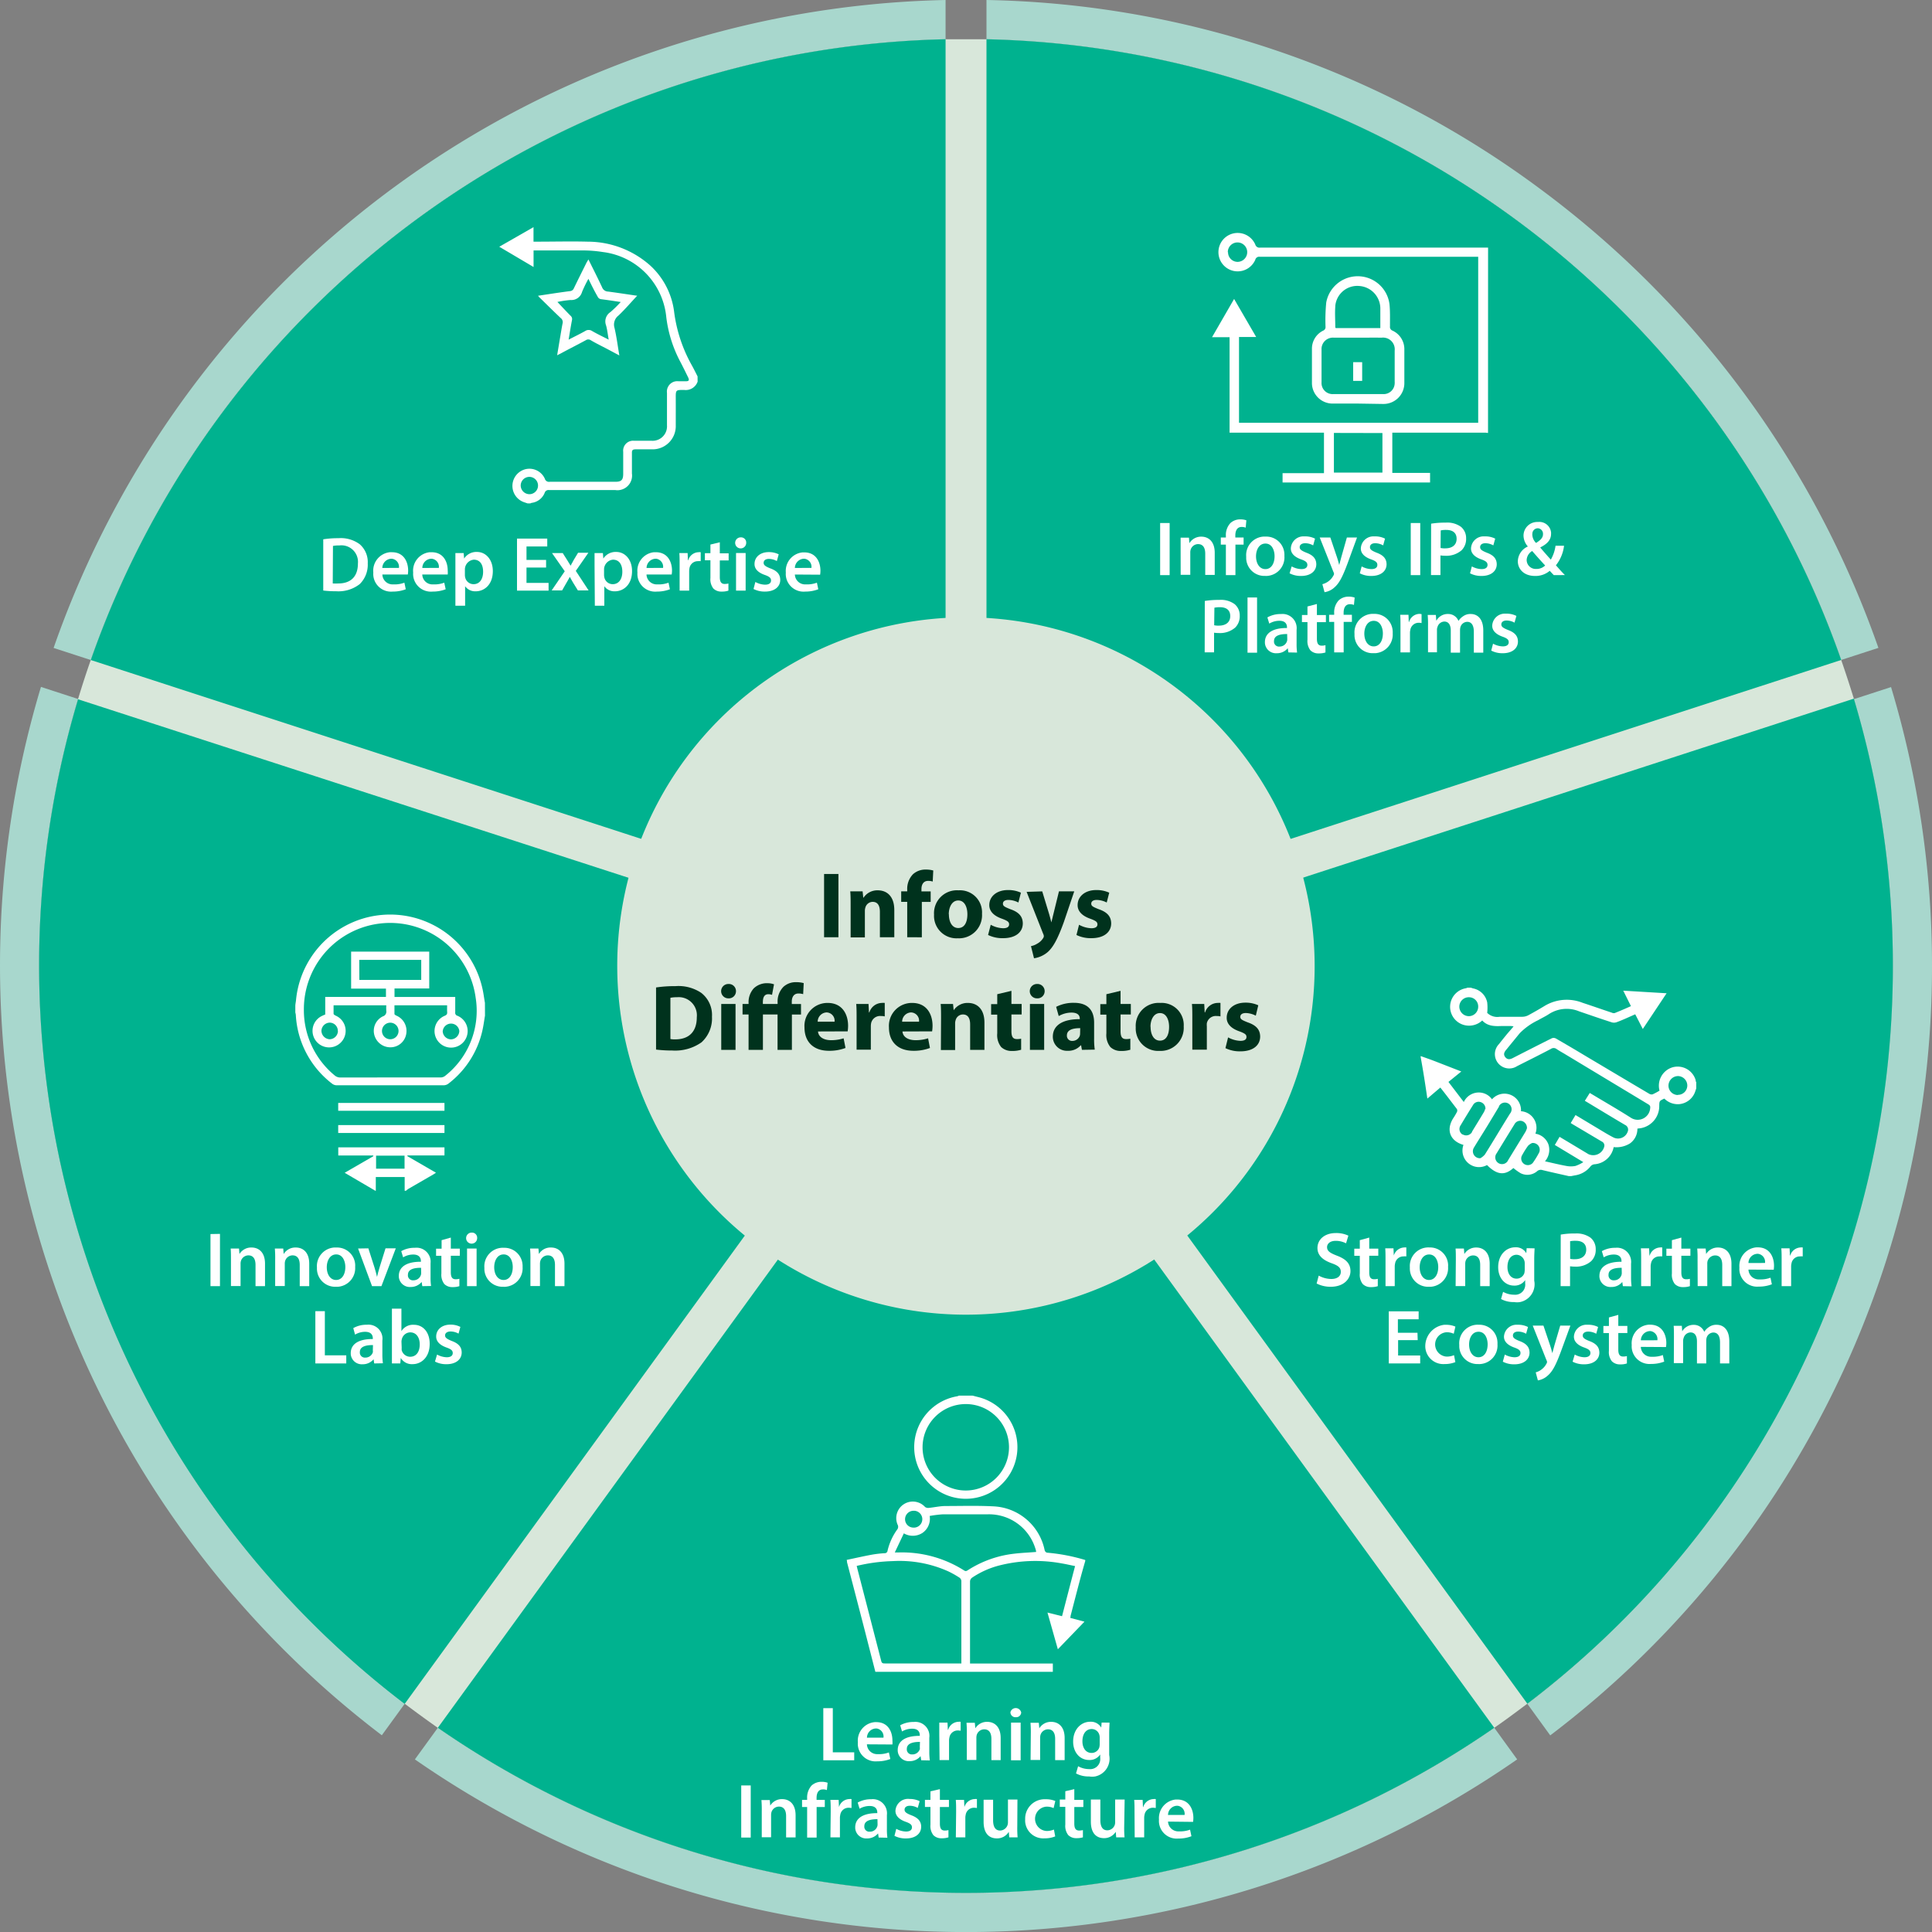 <svg id="Layer_1" data-name="Layer 1" xmlns="http://www.w3.org/2000/svg" viewBox="0 0 350 350"><rect x="0" y="0" width="350" height="350" fill="#808080" stroke="none"/><defs><style>.cls-1{fill:#d8e7da;}.cls-2{fill:#a8d7cd;}.cls-3{fill:#00b28f;}.cls-4{fill:#fff;}.cls-5{fill:#00321d;}</style></defs><title>open-source-info</title><path class="cls-1" d="M342.91,175a167.63,167.63,0,0,1-66.22,133.64c-2,1.5-4,3-6,4.37a168,168,0,0,1-191.38,0q-3-2.11-6-4.37a168.24,168.24,0,0,1-59.17-182c.72-2.38,1.48-4.73,2.3-7.06A168,168,0,0,1,171.3,7.11h7.41A168,168,0,0,1,333.55,119.56c.81,2.33,1.57,4.67,2.29,7h0A168,168,0,0,1,342.91,175Z"/><path class="cls-2" d="M171.3,0V7.11A168,168,0,0,0,16.45,119.57l-6.74-2.19A175.06,175.06,0,0,1,171.3,0Z"/><path class="cls-3" d="M171.3,7.11V124.45a50.5,50.5,0,0,0-43.21,31.39L16.45,119.57A168,168,0,0,1,171.3,7.11Z"/><path class="cls-2" d="M340.29,117.37l-6.74,2.19A168,168,0,0,0,178.71,7.11V0A173.42,173.42,0,0,1,278.85,34.1,175.56,175.56,0,0,1,340.29,117.37Z"/><path class="cls-3" d="M333.55,119.56,221.92,155.84a50.52,50.52,0,0,0-43.21-31.39V7.11A168,168,0,0,1,333.55,119.56Z"/><path class="cls-2" d="M73.32,308.65l-4.15,5.71A175.21,175.21,0,0,1,7.42,124.44l6.73,2.19a168.24,168.24,0,0,0,59.17,182Z"/><path class="cls-3" d="M142.31,213.68l-69,95a168.24,168.24,0,0,1-59.17-182L125.8,162.89A50.76,50.76,0,0,0,142.31,213.68Z"/><path class="cls-2" d="M274.85,318.73a175,175,0,0,1-199.69,0L79.32,313a168,168,0,0,0,191.38,0Z"/><path class="cls-3" d="M270.7,313a168,168,0,0,1-191.38,0l69-95a50.7,50.7,0,0,0,53.39,0Z"/><path class="cls-2" d="M350,175a174.72,174.72,0,0,1-69.16,139.38l-4.15-5.72a168.24,168.24,0,0,0,59.15-182h0l6.74-2.19A175,175,0,0,1,350,175Z"/><path class="cls-3" d="M342.91,175a167.63,167.63,0,0,1-66.22,133.64l-69-95a50.68,50.68,0,0,0,16.51-50.79l111.64-36.28A167.94,167.94,0,0,1,342.91,175Z"/><path class="cls-1" d="M238.16,175a63.06,63.06,0,0,1-24.91,50.27c-.74.56-1.49,1.11-2.26,1.64a63.19,63.19,0,0,1-72,0c-.76-.53-1.52-1.08-2.25-1.64a63.24,63.24,0,0,1-22.26-68.46c.27-.9.56-1.78.87-2.66a63.18,63.18,0,0,1,58.24-42.3h2.79a63.19,63.19,0,0,1,58.23,42.3c.31.87.6,1.76.86,2.65h0A63,63,0,0,1,238.16,175Z"/><path class="cls-4" d="M58.56,97.7a16.89,16.89,0,0,1,2.75-.2,5.76,5.76,0,0,1,3.85,1.09,4.28,4.28,0,0,1,1.46,3.48,4.91,4.91,0,0,1-1.46,3.75,6.26,6.26,0,0,1-4.27,1.29,18.1,18.1,0,0,1-2.33-.13Zm1.72,8a8.34,8.34,0,0,0,1,0c2.24,0,3.56-1.22,3.56-3.62a3,3,0,0,0-3.34-3.27,5.81,5.81,0,0,0-1.18.09Z"/><path class="cls-4" d="M69.27,104.08a1.85,1.85,0,0,0,1.91,1.79l.19,0a5.07,5.07,0,0,0,1.89-.31l.25,1.19a6.46,6.46,0,0,1-2.38.42,3.22,3.22,0,0,1-3.5-2.91,3.11,3.11,0,0,1,0-.53,3.36,3.36,0,0,1,3-3.69,2.3,2.3,0,0,1,.37,0c2.21,0,2.94,1.82,2.94,3.32a4.37,4.37,0,0,1-.06.72Zm3-1.2A1.47,1.47,0,0,0,71,101.22h-.16a1.7,1.7,0,0,0-1.58,1.67Z"/><path class="cls-4" d="M76.5,104.08a1.84,1.84,0,0,0,1.89,1.79l.2,0a5.07,5.07,0,0,0,1.89-.31l.26,1.19a6.46,6.46,0,0,1-2.38.42,3.22,3.22,0,0,1-3.51-2.92,3,3,0,0,1,0-.52,3.36,3.36,0,0,1,3-3.69l.32,0c2.22,0,2.94,1.82,2.94,3.32a4.33,4.33,0,0,1,0,.72Zm3-1.2a1.47,1.47,0,0,0-1.26-1.66h-.15a1.68,1.68,0,0,0-1.58,1.67Z"/><path class="cls-4" d="M82.5,102.46v-2.27H84l.08,1h0a2.64,2.64,0,0,1,2.34-1.2c1.56,0,2.86,1.34,2.86,3.47,0,2.47-1.55,3.66-3.1,3.66a2.23,2.23,0,0,1-1.92-.92h0v3.53H82.5Zm1.72,1.69a2,2,0,0,0,.06.48,1.55,1.55,0,0,0,1.51,1.2c1.09,0,1.73-.91,1.73-2.25s-.58-2.19-1.69-2.19a1.79,1.79,0,0,0-1.61,1.71Z"/><path class="cls-4" d="M98.93,102.82H95.38v2.78h4V107H93.66V97.57h5.48V99H95.38v2.43h3.55Z"/><path class="cls-4" d="M101.94,100.19l.82,1.29c.22.36.42.7.61,1h0c.2-.38.4-.73.59-1.08l.76-1.26h1.87l-2.28,3.28,2.32,3.54h-1.94l-.84-1.36c-.22-.36-.42-.73-.62-1.1h0c-.2.39-.4.72-.62,1.1l-.78,1.36H99.94l2.37-3.47-2.31-3.3Z"/><path class="cls-4" d="M107.71,102.46v-2.27h1.51l.08,1h0a2.64,2.64,0,0,1,2.34-1.2c1.56,0,2.86,1.34,2.86,3.47,0,2.47-1.55,3.66-3.1,3.66a2.23,2.23,0,0,1-1.92-.92h0v3.53h-1.72Zm1.72,1.69a2,2,0,0,0,.06.48,1.55,1.55,0,0,0,1.51,1.2c1.09,0,1.74-.91,1.74-2.25s-.59-2.19-1.7-2.19a1.79,1.79,0,0,0-1.61,1.71Z"/><path class="cls-4" d="M117.12,104.08a1.85,1.85,0,0,0,1.91,1.79l.19,0a5.07,5.07,0,0,0,1.89-.31l.25,1.19a6.46,6.46,0,0,1-2.38.42,3.22,3.22,0,0,1-3.5-2.91,3.11,3.11,0,0,1,0-.53,3.36,3.36,0,0,1,3-3.69l.32,0c2.21,0,2.94,1.82,2.94,3.32a4.37,4.37,0,0,1-.06.72Zm3-1.2a1.47,1.47,0,0,0-1.23-1.66h-.18a1.7,1.7,0,0,0-1.58,1.67Z"/><path class="cls-4" d="M123.12,102.39c0-.93,0-1.58-.05-2.2h1.5l.05,1.3h.06a2,2,0,0,1,1.86-1.45,1.34,1.34,0,0,1,.4,0v1.62a2.09,2.09,0,0,0-.5,0,1.53,1.53,0,0,0-1.54,1.3,3.07,3.07,0,0,0-.05.53V107h-1.73Z"/><path class="cls-4" d="M130.4,98.24v2H132v1.29h-1.6v3c0,.83.23,1.26.88,1.26a3.08,3.08,0,0,0,.68-.08V107a3.72,3.72,0,0,1-1.24.17,2,2,0,0,1-1.49-.56,2.7,2.7,0,0,1-.53-1.9v-3.21h-1v-1.29h1V98.65Z"/><path class="cls-4" d="M135.18,98.28a1,1,0,1,1-1.07-.93h.07a.93.93,0,0,1,1,.84ZM133.34,107v-6.82h1.74V107Z"/><path class="cls-4" d="M136.84,105.43a3.87,3.87,0,0,0,1.75.49c.76,0,1.09-.31,1.09-.76s-.28-.7-1.12-1c-1.33-.46-1.89-1.19-1.87-2,0-1.21,1-2.14,2.57-2.14a4,4,0,0,1,1.81.4l-.34,1.22a3,3,0,0,0-1.44-.39c-.61,0-.95.29-.95.71s.32.65,1.19,1c1.23.44,1.8,1.07,1.82,2.08,0,1.23-1,2.13-2.77,2.13a4.37,4.37,0,0,1-2.07-.47Z"/><path class="cls-4" d="M144,104.08a1.85,1.85,0,0,0,1.91,1.79l.19,0a5.07,5.07,0,0,0,1.89-.31l.25,1.19a6.46,6.46,0,0,1-2.38.42,3.22,3.22,0,0,1-3.5-2.91,3.11,3.11,0,0,1,0-.53,3.37,3.37,0,0,1,3.06-3.66h.27c2.21,0,2.94,1.82,2.94,3.32a4.37,4.37,0,0,1-.06.72Zm3-1.2a1.47,1.47,0,0,0-1.26-1.66h-.16a1.7,1.7,0,0,0-1.58,1.67Z"/><path class="cls-4" d="M211.89,94.75v9.44h-1.72V94.75Z"/><path class="cls-4" d="M213.88,99.4v-2h1.51l.08,1h0a2.48,2.48,0,0,1,2.17-1.18c1.19,0,2.42.77,2.42,2.93v4h-1.72V100.3c0-1-.36-1.73-1.3-1.73a1.42,1.42,0,0,0-1.34,1,1.76,1.76,0,0,0-.07.56v4h-1.74Z"/><path class="cls-4" d="M222.08,104.19V98.66h-.92V97.37h.92v-.3a3.16,3.16,0,0,1,.83-2.32,2.59,2.59,0,0,1,1.78-.66,3.16,3.16,0,0,1,1.1.17l-.12,1.33a2,2,0,0,0-.73-.13c-.85,0-1.15.72-1.15,1.56v.35h1.5v1.29h-1.48v5.53Z"/><path class="cls-4" d="M232.68,100.72a3.36,3.36,0,0,1-3.11,3.61,2.54,2.54,0,0,1-.39,0,3.29,3.29,0,0,1-3.42-3.16c0-.12,0-.23,0-.35a3.36,3.36,0,0,1,3.11-3.61,2.77,2.77,0,0,1,.41,0,3.28,3.28,0,0,1,3.4,3.16C232.69,100.49,232.69,100.6,232.68,100.72Zm-5.14.06c0,1.32.65,2.32,1.7,2.32s1.66-1,1.66-2.34c0-1.07-.47-2.29-1.65-2.29S227.54,99.65,227.54,100.78Z"/><path class="cls-4" d="M234,102.61a3.87,3.87,0,0,0,1.75.49c.76,0,1.09-.31,1.09-.76s-.28-.7-1.12-1c-1.33-.47-1.89-1.19-1.87-2a2.28,2.28,0,0,1,2.39-2.17l.18,0a3.9,3.9,0,0,1,1.81.41l-.34,1.22a3,3,0,0,0-1.44-.39c-.62,0-1,.29-1,.71s.32.64,1.19,1c1.23.45,1.8,1.08,1.82,2.09,0,1.23-1,2.13-2.77,2.13a4.37,4.37,0,0,1-2.07-.48Z"/><path class="cls-4" d="M241,97.37l1.23,3.65c.14.42.28.94.38,1.33h0c.11-.39.24-.89.36-1.34L244,97.37h1.84l-1.7,4.65c-.94,2.55-1.57,3.68-2.38,4.38a3.36,3.36,0,0,1-1.81.88l-.39-1.45a3.14,3.14,0,0,0,2-1.56.64.64,0,0,0,.11-.3.67.67,0,0,0-.1-.34l-2.49-6.26Z"/><path class="cls-4" d="M246.68,102.61a3.87,3.87,0,0,0,1.75.49c.75,0,1.09-.31,1.09-.76s-.28-.7-1.12-1c-1.33-.47-1.89-1.19-1.87-2a2.28,2.28,0,0,1,2.39-2.17l.18,0a3.9,3.9,0,0,1,1.81.41l-.34,1.22a3,3,0,0,0-1.44-.39c-.62,0-.95.29-.95.71s.32.64,1.19,1c1.23.45,1.8,1.08,1.82,2.09,0,1.23-1,2.13-2.78,2.13a4.37,4.37,0,0,1-2.07-.48Z"/><path class="cls-4" d="M257.29,94.75v9.44h-1.72V94.75Z"/><path class="cls-4" d="M259.26,94.87a15.45,15.45,0,0,1,2.63-.19,4.21,4.21,0,0,1,2.79.77,2.65,2.65,0,0,1,.92,2.09,2.89,2.89,0,0,1-.81,2.14,4.21,4.21,0,0,1-3,1,5.93,5.93,0,0,1-.84-.06v3.56h-1.71Zm1.71,4.4a3.41,3.41,0,0,0,.84.07c1.29,0,2.07-.63,2.07-1.73S263.15,96,262,96a4.19,4.19,0,0,0-1,.09Z"/><path class="cls-4" d="M266.64,102.61a3.87,3.87,0,0,0,1.75.49c.76,0,1.09-.31,1.09-.76s-.28-.7-1.12-1c-1.33-.47-1.89-1.19-1.87-2a2.28,2.28,0,0,1,2.39-2.17l.18,0a3.9,3.9,0,0,1,1.81.41l-.34,1.22a3,3,0,0,0-1.44-.39c-.62,0-.95.29-.95.71s.32.64,1.19,1c1.23.45,1.8,1.08,1.82,2.09,0,1.23-1,2.13-2.77,2.13a4.37,4.37,0,0,1-2.07-.48Z"/><path class="cls-4" d="M281.49,104.19c-.24-.24-.46-.48-.74-.78a4,4,0,0,1-2.66.93c-2.08,0-3.12-1.3-3.12-2.66A3,3,0,0,1,276.79,99h0a3,3,0,0,1-.79-2,2.48,2.48,0,0,1,2.5-2.44h.15a2.13,2.13,0,0,1,2.34,1.9,1.93,1.93,0,0,1,0,.24c0,1-.56,1.78-1.94,2.46v.06c.65.76,1.38,1.6,1.9,2.16a7,7,0,0,0,.85-2.51h1.54a7,7,0,0,1-1.47,3.54c.52.58,1,1.15,1.63,1.77Zm-1.57-1.75c-.57-.6-1.47-1.6-2.35-2.62a2,2,0,0,0-1,1.58,1.63,1.63,0,0,0,1.59,1.67h.14a2.22,2.22,0,0,0,1.62-.63Zm-2.33-5.59a2.23,2.23,0,0,0,.68,1.51c.8-.5,1.26-.94,1.26-1.59a1,1,0,0,0-.93-1.07h0a1,1,0,0,0-1,1A.86.86,0,0,0,277.59,96.85Z"/><path class="cls-4" d="M218.26,108.87a15.45,15.45,0,0,1,2.63-.19,4.18,4.18,0,0,1,2.78.77,2.65,2.65,0,0,1,.92,2.09,2.89,2.89,0,0,1-.81,2.14,4.21,4.21,0,0,1-3,1,5.93,5.93,0,0,1-.84-.06v3.56h-1.7Zm1.7,4.4a3.41,3.41,0,0,0,.84.07c1.29,0,2.07-.63,2.07-1.73S222.15,110,221,110a4.77,4.77,0,0,0-1,.09Z"/><path class="cls-4" d="M226,108.24h1.73v10H226Z"/><path class="cls-4" d="M233.4,118.19l-.11-.76h0a2.52,2.52,0,0,1-2,.91,2,2,0,0,1-2.14-1.86v-.14c0-1.72,1.53-2.59,4-2.57v-.12c0-.45-.18-1.19-1.38-1.19a3.55,3.55,0,0,0-1.83.51l-.34-1.12a4.81,4.81,0,0,1,2.46-.61,2.56,2.56,0,0,1,2.83,2.24,2.66,2.66,0,0,1,0,.63v2.47a11.2,11.2,0,0,0,.09,1.64Zm-.22-3.33c-1.22,0-2.38.23-2.38,1.27a.9.9,0,0,0,.79,1,.74.74,0,0,0,.21,0,1.4,1.4,0,0,0,1.34-.94,1.21,1.21,0,0,0,.06-.38Z"/><path class="cls-4" d="M238.57,109.42v2h1.63v1.29h-1.63v3c0,.82.22,1.26.88,1.26a2.52,2.52,0,0,0,.67-.09v1.32a3.78,3.78,0,0,1-1.25.17,2,2,0,0,1-1.48-.56,2.73,2.73,0,0,1-.53-1.91v-3.2h-1v-1.29h1v-1.54Z"/><path class="cls-4" d="M241.7,118.19v-5.53h-.92v-1.29h.92v-.3a3.16,3.16,0,0,1,.83-2.32,2.59,2.59,0,0,1,1.78-.66,3.16,3.16,0,0,1,1.1.17l-.13,1.33a2,2,0,0,0-.72-.13c-.86,0-1.15.72-1.15,1.56v.35h1.5v1.29h-1.49v5.53Z"/><path class="cls-4" d="M252.3,114.72a3.38,3.38,0,0,1-3.13,3.61h-.37a3.29,3.29,0,0,1-3.42-3.16c0-.12,0-.23,0-.35a3.36,3.36,0,0,1,3.11-3.61,2.77,2.77,0,0,1,.41,0,3.28,3.28,0,0,1,3.4,3.16C252.31,114.49,252.31,114.6,252.3,114.72Zm-5.14.06c0,1.32.65,2.32,1.7,2.32s1.66-1,1.66-2.34c0-1.07-.48-2.29-1.65-2.29S247.16,113.65,247.16,114.78Z"/><path class="cls-4" d="M253.71,113.57c0-.93,0-1.59-.05-2.2h1.5l.05,1.3h.06a2,2,0,0,1,1.86-1.46,1.83,1.83,0,0,1,.4.05v1.62a2.07,2.07,0,0,0-.5-.06,1.53,1.53,0,0,0-1.54,1.31,2.33,2.33,0,0,0-.06.53v3.53h-1.72Z"/><path class="cls-4" d="M258.7,113.4a19.82,19.82,0,0,0-.06-2h1.48l.07,1h.05a2.33,2.33,0,0,1,2.1-1.17,2,2,0,0,1,1.88,1.26h0a2.73,2.73,0,0,1,.84-.85,2.24,2.24,0,0,1,1.37-.41c1.14,0,2.28.77,2.28,3v4H267v-3.77c0-1.13-.39-1.81-1.21-1.81a1.32,1.32,0,0,0-1.21.92,2.24,2.24,0,0,0-.08.57v4.09h-1.68v-4c0-1-.38-1.63-1.17-1.63a1.34,1.34,0,0,0-1.24,1,1.39,1.39,0,0,0-.09.57v4H258.7Z"/><path class="cls-4" d="M270.48,116.61a4,4,0,0,0,1.75.49c.76,0,1.09-.31,1.09-.76s-.28-.7-1.12-1c-1.32-.47-1.88-1.19-1.87-2a2.28,2.28,0,0,1,2.39-2.17l.18,0a3.9,3.9,0,0,1,1.81.41l-.34,1.22a3,3,0,0,0-1.44-.39c-.61,0-.95.29-.95.71s.32.64,1.19,1c1.23.45,1.81,1.08,1.82,2.09,0,1.23-1,2.13-2.77,2.13a4.37,4.37,0,0,1-2.07-.48Z"/><path class="cls-4" d="M238.9,231.09a4.8,4.8,0,0,0,2.28.61c1.1,0,1.72-.52,1.72-1.29s-.48-1.14-1.68-1.57c-1.55-.56-2.55-1.39-2.55-2.75,0-1.54,1.29-2.71,3.33-2.71a5.09,5.09,0,0,1,2.27.47l-.42,1.39a4,4,0,0,0-1.88-.45c-1.09,0-1.56.59-1.56,1.13,0,.73.54,1.07,1.8,1.56,1.64.62,2.44,1.44,2.44,2.8s-1.15,2.83-3.58,2.83a5.52,5.52,0,0,1-2.55-.59Z"/><path class="cls-4" d="M248.05,224.2v2h1.64v1.29h-1.64v3c0,.83.22,1.26.88,1.26a2.51,2.51,0,0,0,.67-.08V233a3.72,3.72,0,0,1-1.24.17,2,2,0,0,1-1.49-.56,2.7,2.7,0,0,1-.53-1.9v-3.21h-1v-1.29h1v-1.54Z"/><path class="cls-4" d="M251,228.35c0-.93,0-1.58-.05-2.2h1.49l.06,1.3h0a2.06,2.06,0,0,1,1.87-1.46,1.34,1.34,0,0,1,.4,0v1.62a2.09,2.09,0,0,0-.5,0,1.52,1.52,0,0,0-1.54,1.3,2.33,2.33,0,0,0-.06.53V233H251Z"/><path class="cls-4" d="M262.33,229.5a3.38,3.38,0,0,1-3.13,3.61h-.37a3.3,3.3,0,0,1-3.42-3.17,1.93,1.93,0,0,1,0-.34,3.36,3.36,0,0,1,3.11-3.61,2,2,0,0,1,.42,0,3.28,3.28,0,0,1,3.4,3.16C262.34,229.27,262.34,229.38,262.33,229.5Zm-5.14.07c0,1.31.65,2.31,1.69,2.31s1.67-1,1.67-2.34c0-1.07-.48-2.28-1.65-2.28s-1.71,1.17-1.71,2.31Z"/><path class="cls-4" d="M263.74,228.18c0-.78,0-1.44-.05-2h1.51l.08,1h0a2.48,2.48,0,0,1,2.17-1.18c1.19,0,2.42.78,2.42,2.93V233h-1.72v-3.85c0-1-.36-1.72-1.3-1.72a1.46,1.46,0,0,0-1.34,1,1.76,1.76,0,0,0-.07.56v4H263.7Z"/><path class="cls-4" d="M278,226.15c0,.46-.06,1-.06,2V232a3.29,3.29,0,0,1-2.57,3.88,3.2,3.2,0,0,1-1.07,0,4.67,4.67,0,0,1-2.37-.55l.37-1.3a4.11,4.11,0,0,0,2,.52,1.82,1.82,0,0,0,2-1.59,1.85,1.85,0,0,0,0-.47v-.59h0a2.31,2.31,0,0,1-2,1c-1.69,0-2.89-1.4-2.89-3.34,0-2.24,1.45-3.6,3.09-3.6a2.13,2.13,0,0,1,2,1.07h0l.07-.91Zm-1.78,2.73a1.54,1.54,0,0,0-1.46-1.57c-1,0-1.67.84-1.67,2.23,0,1.16.58,2.1,1.66,2.1a1.48,1.48,0,0,0,1.4-1,3.08,3.08,0,0,0,.07-.61Z"/><path class="cls-4" d="M282.74,223.66a13.65,13.65,0,0,1,2.63-.2,4.3,4.3,0,0,1,2.78.77,2.66,2.66,0,0,1,.93,2.09,2.85,2.85,0,0,1-.81,2.14,4.16,4.16,0,0,1-3,1,5.93,5.93,0,0,1-.84-.06V233h-1.71Zm1.71,4.39a3.41,3.41,0,0,0,.84.07c1.28,0,2.07-.63,2.07-1.73s-.73-1.61-1.92-1.61a4.77,4.77,0,0,0-1,.08Z"/><path class="cls-4" d="M294,233l-.11-.76h0a2.49,2.49,0,0,1-2,.91,2,2,0,0,1-2.14-1.84.92.92,0,0,1,0-.16c0-1.72,1.53-2.59,4-2.57v-.12c0-.44-.18-1.19-1.39-1.19a3.55,3.55,0,0,0-1.83.51l-.34-1.12a4.87,4.87,0,0,1,2.47-.61,2.55,2.55,0,0,1,2.82,2.25,2.66,2.66,0,0,1,0,.63v2.46a11.2,11.2,0,0,0,.1,1.64Zm-.22-3.33c-1.22,0-2.38.23-2.38,1.27a.91.91,0,0,0,.81,1h.19a1.39,1.39,0,0,0,1.34-.94,1.21,1.21,0,0,0,.06-.38Z"/><path class="cls-4" d="M297.31,228.35c0-.93,0-1.58-.05-2.2h1.49l.06,1.3h.05a2.06,2.06,0,0,1,1.87-1.46,1.34,1.34,0,0,1,.4,0v1.62a2.09,2.09,0,0,0-.5,0,1.52,1.52,0,0,0-1.54,1.3,2.33,2.33,0,0,0-.06.53V233h-1.72Z"/><path class="cls-4" d="M304.59,224.2v2h1.64v1.29h-1.64v3c0,.83.22,1.26.88,1.26a2.51,2.51,0,0,0,.67-.08V233a3.72,3.72,0,0,1-1.24.17,2,2,0,0,1-1.49-.56,2.7,2.7,0,0,1-.53-1.9v-3.21h-1v-1.29h1v-1.54Z"/><path class="cls-4" d="M307.53,228.18a19.93,19.93,0,0,0-.06-2H309l.08,1h0a2.48,2.48,0,0,1,2.17-1.18c1.19,0,2.42.78,2.42,2.93V233H312v-3.85c0-1-.36-1.72-1.3-1.72a1.47,1.47,0,0,0-1.35,1,1.75,1.75,0,0,0-.06.56v4h-1.74Z"/><path class="cls-4" d="M316.75,230a1.85,1.85,0,0,0,1.93,1.78h.17a5.07,5.07,0,0,0,1.89-.31l.25,1.19a6.41,6.41,0,0,1-2.37.42,3.22,3.22,0,0,1-3.51-2.92,3.11,3.11,0,0,1,0-.53,3.38,3.38,0,0,1,3.08-3.66h.25c2.21,0,2.94,1.83,2.94,3.32a6,6,0,0,1-.05.73Zm3-1.2a1.47,1.47,0,0,0-1.26-1.66h-.15a1.68,1.68,0,0,0-1.59,1.67Z"/><path class="cls-4" d="M322.76,228.35c0-.93,0-1.58-.06-2.2h1.5l.06,1.3h.05a2.06,2.06,0,0,1,1.86-1.46,1.41,1.41,0,0,1,.41,0v1.62a2.09,2.09,0,0,0-.5,0,1.52,1.52,0,0,0-1.54,1.3,2.33,2.33,0,0,0-.06.53V233h-1.72Z"/><path class="cls-4" d="M256.83,242.78h-3.55v2.78h4V247h-5.69v-9.44H257V239h-3.76v2.44h3.55Z"/><path class="cls-4" d="M263.65,246.76a5.08,5.08,0,0,1-1.93.35,3.27,3.27,0,0,1-3.51-3,3.91,3.91,0,0,1,3.41-4.11H262a4.1,4.1,0,0,1,1.66.33l-.3,1.29a3,3,0,0,0-1.31-.27,2.21,2.21,0,0,0,0,4.41,3.33,3.33,0,0,0,1.36-.26Z"/><path class="cls-4" d="M271.28,243.5a3.36,3.36,0,0,1-3.11,3.61,2.54,2.54,0,0,1-.39,0,3.29,3.29,0,0,1-3.42-3.16c0-.12,0-.23,0-.35a3.36,3.36,0,0,1,3.11-3.61,2.77,2.77,0,0,1,.41,0,3.28,3.28,0,0,1,3.4,3.16C271.29,243.27,271.29,243.38,271.28,243.5Zm-5.14.07c0,1.31.65,2.31,1.7,2.31s1.66-1,1.66-2.34c0-1.07-.47-2.28-1.65-2.28s-1.71,1.17-1.71,2.31Z"/><path class="cls-4" d="M272.61,245.39a3.87,3.87,0,0,0,1.75.49c.76,0,1.09-.31,1.09-.76s-.28-.7-1.12-1c-1.33-.47-1.89-1.19-1.87-2a2.28,2.28,0,0,1,2.42-2.13H275a3.9,3.9,0,0,1,1.81.41l-.34,1.22a3,3,0,0,0-1.44-.39c-.62,0-.95.29-.95.71s.32.65,1.19,1c1.23.45,1.8,1.08,1.82,2.09,0,1.23-1,2.13-2.77,2.13a4.37,4.37,0,0,1-2.07-.48Z"/><path class="cls-4" d="M279.61,240.15l1.23,3.65c.14.43.28.94.38,1.34h0c.11-.4.24-.9.36-1.35l1.07-3.64h1.84l-1.7,4.65c-.94,2.55-1.57,3.68-2.38,4.38a3.44,3.44,0,0,1-1.81.89l-.39-1.46a2.72,2.72,0,0,0,1-.48,3,3,0,0,0,.94-1.08.64.64,0,0,0,.11-.3.67.67,0,0,0-.1-.34l-2.49-6.26Z"/><path class="cls-4" d="M285.28,245.39a3.87,3.87,0,0,0,1.75.49c.75,0,1.09-.31,1.09-.76s-.28-.7-1.12-1c-1.33-.47-1.89-1.19-1.87-2a2.28,2.28,0,0,1,2.42-2.13h.15a3.9,3.9,0,0,1,1.81.41l-.34,1.22a3,3,0,0,0-1.44-.39c-.62,0-1,.29-1,.71s.32.65,1.19,1c1.23.45,1.8,1.08,1.82,2.09,0,1.23-1,2.13-2.77,2.13a4.41,4.41,0,0,1-2.08-.48Z"/><path class="cls-4" d="M293.17,238.2v2h1.64v1.29h-1.64v3c0,.83.23,1.26.89,1.26a3,3,0,0,0,.67-.08V247a3.48,3.48,0,0,1-1.24.17,2,2,0,0,1-1.48-.56,2.65,2.65,0,0,1-.54-1.9v-3.21h-1v-1.29h1v-1.54Z"/><path class="cls-4" d="M297.25,244a1.85,1.85,0,0,0,1.91,1.79l.19,0a5.07,5.07,0,0,0,1.89-.31l.25,1.19a6.46,6.46,0,0,1-2.38.42,3.23,3.23,0,0,1-3.51-2.93,4.51,4.51,0,0,1,0-.52,3.37,3.37,0,0,1,3.06-3.66h.27c2.21,0,2.94,1.83,2.94,3.32a4.49,4.49,0,0,1-.06.73Zm3-1.2a1.47,1.47,0,0,0-1.23-1.66h-.18a1.7,1.7,0,0,0-1.58,1.67Z"/><path class="cls-4" d="M303.25,242.18c0-.78,0-1.44-.05-2h1.48l.07,1h0a2.35,2.35,0,0,1,2.1-1.17,2,2,0,0,1,1.89,1.27h0a2.65,2.65,0,0,1,.84-.86A2.24,2.24,0,0,1,311,240c1.13,0,2.28.78,2.28,3v4H311.6v-3.8c0-1.13-.39-1.8-1.22-1.8a1.31,1.31,0,0,0-1.2.91,2.24,2.24,0,0,0-.08.57V247h-1.68v-4c0-1-.38-1.62-1.18-1.62a1.34,1.34,0,0,0-1.23,1,1.54,1.54,0,0,0-.1.56v4h-1.68Z"/><path class="cls-4" d="M149.15,309.45h1.72v8h3.88v1.44h-5.6Z"/><path class="cls-4" d="M157.05,316a1.85,1.85,0,0,0,1.92,1.78l.18,0a5,5,0,0,0,1.88-.31l.26,1.19a6.46,6.46,0,0,1-2.38.42,3.22,3.22,0,0,1-3.5-2.91,3.11,3.11,0,0,1,0-.53,3.37,3.37,0,0,1,3.06-3.66h.27c2.21,0,2.93,1.82,2.93,3.32a4.45,4.45,0,0,1,0,.73Zm3-1.21a1.47,1.47,0,0,0-1.23-1.66h-.18a1.68,1.68,0,0,0-1.58,1.67Z"/><path class="cls-4" d="M166.89,318.89l-.12-.75h0a2.52,2.52,0,0,1-2,.91,2,2,0,0,1-2.14-1.86v-.14c0-1.73,1.52-2.6,4-2.58v-.11c0-.45-.18-1.19-1.38-1.19a3.61,3.61,0,0,0-1.84.5l-.33-1.12a4.9,4.9,0,0,1,2.46-.6,2.54,2.54,0,0,1,2.81,2.87v2.46a11.2,11.2,0,0,0,.1,1.64Zm-.23-3.33c-1.21,0-2.38.24-2.38,1.27a.91.91,0,0,0,.81,1h.19a1.4,1.4,0,0,0,1.35-.94,1.21,1.21,0,0,0,0-.38Z"/><path class="cls-4" d="M170.16,314.27v-2.2h1.49l.06,1.3h.06a2,2,0,0,1,1.86-1.45,1.34,1.34,0,0,1,.4,0v1.62a2.83,2.83,0,0,0-.5-.05,1.52,1.52,0,0,0-1.54,1.3,2.33,2.33,0,0,0-.06.53v3.53h-1.72Z"/><path class="cls-4" d="M175.15,314.1a19.93,19.93,0,0,0-.06-2h1.51l.09,1h0a2.45,2.45,0,0,1,2.17-1.17c1.19,0,2.42.77,2.42,2.93v4H179.6V315c0-1-.37-1.72-1.31-1.72a1.44,1.44,0,0,0-1.34,1,2.1,2.1,0,0,0-.07.56v4h-1.73Z"/><path class="cls-4" d="M185,310.17a.9.9,0,0,1-.9.92H184a.9.9,0,0,1-.95-.85v-.07a1,1,0,0,1,1.93,0Zm-1.84,8.72v-6.82h1.74v6.82Z"/><path class="cls-4" d="M186.74,314.1a19.93,19.93,0,0,0-.06-2h1.51l.09,1h0a2.45,2.45,0,0,1,2.17-1.17c1.19,0,2.42.77,2.42,2.93v4h-1.72V315c0-1-.37-1.72-1.3-1.72a1.44,1.44,0,0,0-1.35,1,2.1,2.1,0,0,0-.07.56v4H186.7Z"/><path class="cls-4" d="M201,312.07c0,.46-.06,1-.06,2v3.87a3.28,3.28,0,0,1-2.54,3.88,3.33,3.33,0,0,1-1.09,0,4.69,4.69,0,0,1-2.38-.55l.38-1.3a4.11,4.11,0,0,0,2,.52,1.82,1.82,0,0,0,2-1.59,1.85,1.85,0,0,0,0-.47v-.59h0a2.28,2.28,0,0,1-2,1c-1.7,0-2.9-1.4-2.9-3.33,0-2.24,1.46-3.6,3.09-3.6a2.17,2.17,0,0,1,2,1.06h0l.07-.91Zm-1.78,2.73a1.8,1.8,0,0,0-.05-.46,1.43,1.43,0,0,0-1.4-1.11c-1,0-1.68.84-1.68,2.23,0,1.16.59,2.1,1.66,2.1a1.46,1.46,0,0,0,1.4-1,2.56,2.56,0,0,0,.07-.62Z"/><path class="cls-4" d="M136,323.45v9.44h-1.72v-9.44Z"/><path class="cls-4" d="M138,328.1a19.93,19.93,0,0,0-.06-2h1.51l.09,1h0a2.45,2.45,0,0,1,2.17-1.17c1.19,0,2.42.77,2.42,2.93v4h-1.72V329c0-1-.37-1.72-1.31-1.72a1.44,1.44,0,0,0-1.34,1,2.1,2.1,0,0,0-.07.56v4H138Z"/><path class="cls-4" d="M146.22,332.89v-5.53h-.92v-1.29h.92v-.29a3.23,3.23,0,0,1,.82-2.33,2.65,2.65,0,0,1,1.78-.66,3.22,3.22,0,0,1,1.11.17l-.13,1.33a1.81,1.81,0,0,0-.73-.12c-.85,0-1.14.71-1.14,1.55v.35h1.49v1.29h-1.48v5.53Z"/><path class="cls-4" d="M150.49,328.27c0-.92,0-1.58-.06-2.2h1.5l.06,1.3h0a2,2,0,0,1,1.86-1.45,1.41,1.41,0,0,1,.41,0v1.62a2.94,2.94,0,0,0-.51-.05,1.51,1.51,0,0,0-1.53,1.3,2.33,2.33,0,0,0-.06.53v3.53h-1.72Z"/><path class="cls-4" d="M159.18,332.89l-.11-.75h0a2.57,2.57,0,0,1-2,.91,2,2,0,0,1-2.14-1.86v-.14c0-1.73,1.53-2.6,4-2.58v-.11c0-.45-.18-1.19-1.38-1.19a3.57,3.57,0,0,0-1.83.5l-.34-1.12a4.9,4.9,0,0,1,2.46-.6,2.56,2.56,0,0,1,2.83,2.24,2.66,2.66,0,0,1,0,.63v2.46a11.2,11.2,0,0,0,.09,1.64Zm-.22-3.33c-1.22,0-2.38.24-2.38,1.27a.91.91,0,0,0,.81,1h.19a1.4,1.4,0,0,0,1.34-.94,1.21,1.21,0,0,0,.06-.38Z"/><path class="cls-4" d="M162.37,331.31a3.87,3.87,0,0,0,1.75.49c.76,0,1.09-.31,1.09-.76s-.28-.7-1.12-1c-1.32-.46-1.88-1.19-1.87-2a2.28,2.28,0,0,1,2.57-2.14,4,4,0,0,1,1.81.4l-.34,1.22a3,3,0,0,0-1.44-.39c-.61,0-.95.29-.95.71s.32.65,1.19,1c1.23.45,1.81,1.08,1.82,2.08,0,1.24-1,2.13-2.77,2.13a4.37,4.37,0,0,1-2.07-.47Z"/><path class="cls-4" d="M170.27,324.12v1.95h1.64v1.29h-1.64v3c0,.83.22,1.26.88,1.26a2.51,2.51,0,0,0,.67-.08v1.31a3.78,3.78,0,0,1-1.25.17,2,2,0,0,1-1.48-.56,2.7,2.7,0,0,1-.53-1.9v-3.21h-1v-1.29h1v-1.54Z"/><path class="cls-4" d="M173.21,328.27c0-.92,0-1.58-.06-2.2h1.5l.06,1.3h0a2,2,0,0,1,1.86-1.45,1.41,1.41,0,0,1,.41,0v1.62a2.94,2.94,0,0,0-.51-.05,1.51,1.51,0,0,0-1.53,1.3,2.33,2.33,0,0,0-.06.53v3.53h-1.72Z"/><path class="cls-4" d="M184.29,330.85a19.22,19.22,0,0,0,.06,2h-1.51l-.09-1h0a2.45,2.45,0,0,1-2.18,1.19c-1.24,0-2.38-.74-2.38-3v-4h1.72v3.71c0,1.14.37,1.87,1.28,1.87a1.46,1.46,0,0,0,1.41-1.46V326h1.72Z"/><path class="cls-4" d="M191.16,332.68a4.89,4.89,0,0,1-1.93.35,3.28,3.28,0,0,1-3.51-3,3.09,3.09,0,0,1,0-.43,3.52,3.52,0,0,1,3.39-3.65h.4a4.35,4.35,0,0,1,1.67.32l-.31,1.29a2.92,2.92,0,0,0-1.3-.27,2.21,2.21,0,0,0,0,4.41,3.33,3.33,0,0,0,1.36-.26Z"/><path class="cls-4" d="M194.62,324.12v1.95h1.64v1.29h-1.64v3c0,.83.23,1.26.89,1.26a3,3,0,0,0,.67-.08v1.31A3.9,3.9,0,0,1,195,333a2,2,0,0,1-1.48-.56,2.69,2.69,0,0,1-.53-1.9v-3.21h-1V326h1V324.5Z"/><path class="cls-4" d="M203.66,330.85a19.22,19.22,0,0,0,.06,2h-1.51l-.08-1h0A2.48,2.48,0,0,1,200,333c-1.25,0-2.38-.74-2.38-3v-4h1.72v3.71c0,1.14.36,1.87,1.27,1.87a1.45,1.45,0,0,0,1.32-.93,1.6,1.6,0,0,0,.09-.53V326h1.72Z"/><path class="cls-4" d="M205.53,328.27c0-.92,0-1.58-.06-2.2H207l.06,1.3h.05a2,2,0,0,1,1.86-1.45,1.41,1.41,0,0,1,.41,0v1.62a2.83,2.83,0,0,0-.5-.05,1.52,1.52,0,0,0-1.54,1.3,2.33,2.33,0,0,0-.06.53v3.53h-1.72Z"/><path class="cls-4" d="M211.6,330a1.86,1.86,0,0,0,1.94,1.77h.16a5.07,5.07,0,0,0,1.89-.31l.25,1.19a6.41,6.41,0,0,1-2.37.42,3.22,3.22,0,0,1-3.51-2.92,3,3,0,0,1,0-.52A3.38,3.38,0,0,1,213,326h.25c2.21,0,2.94,1.82,2.94,3.32a6,6,0,0,1-.05.73Zm3-1.21a1.47,1.47,0,0,0-1.26-1.66h-.15a1.68,1.68,0,0,0-1.59,1.67Z"/><path class="cls-4" d="M39.85,223.53V233H38.13v-9.44Z"/><path class="cls-4" d="M41.84,228.18c0-.79,0-1.44-.05-2H43.3l.08,1h0A2.47,2.47,0,0,1,45.59,226c1.19,0,2.42.77,2.42,2.93V233H46.29v-3.85c0-1-.36-1.73-1.3-1.73a1.44,1.44,0,0,0-1.34,1,1.76,1.76,0,0,0-.07.56v4H41.84Z"/><path class="cls-4" d="M49.85,228.18a19.82,19.82,0,0,0-.06-2h1.52l.08,1h0A2.47,2.47,0,0,1,53.6,226c1.19,0,2.42.77,2.42,2.93V233H54.3v-3.85c0-1-.36-1.73-1.3-1.73a1.42,1.42,0,0,0-1.34,1,1.76,1.76,0,0,0-.07.56v4H49.85Z"/><path class="cls-4" d="M64.34,229.5a3.38,3.38,0,0,1-3.13,3.61h-.37A3.3,3.3,0,0,1,57.42,230a1.93,1.93,0,0,1,0-.34A3.37,3.37,0,0,1,60.53,226H61a3.28,3.28,0,0,1,3.35,3.21A2.81,2.81,0,0,1,64.34,229.5Zm-5.14.07c0,1.31.64,2.31,1.69,2.31s1.67-1,1.67-2.34c0-1.07-.48-2.29-1.65-2.29S59.2,228.43,59.2,229.57Z"/><path class="cls-4" d="M66.73,226.15l1.11,3.46c.19.6.33,1.15.46,1.71h0c.13-.56.28-1.1.46-1.71l1.08-3.46H71.7L69.1,233H67.4l-2.53-6.82Z"/><path class="cls-4" d="M76.5,233l-.11-.76h0a2.57,2.57,0,0,1-2,.91,2,2,0,0,1-2.14-1.86v-.14c0-1.72,1.53-2.59,4-2.57v-.12c0-.45-.19-1.19-1.39-1.19a3.55,3.55,0,0,0-1.83.51l-.34-1.12a4.81,4.81,0,0,1,2.46-.61A2.56,2.56,0,0,1,78,228.27a2.91,2.91,0,0,1,0,.59v2.47a11.2,11.2,0,0,0,.09,1.64Zm-.22-3.33c-1.22,0-2.38.23-2.38,1.27a.9.9,0,0,0,.79,1h.21a1.4,1.4,0,0,0,1.34-.94,1.21,1.21,0,0,0,.06-.38Z"/><path class="cls-4" d="M81.67,224.2v2H83.3v1.29H81.67v3c0,.82.22,1.26.88,1.26a2.52,2.52,0,0,0,.67-.09V233a3.78,3.78,0,0,1-1.25.17,2,2,0,0,1-1.48-.56,2.73,2.73,0,0,1-.53-1.91v-3.2H79v-1.29h1v-1.54Z"/><path class="cls-4" d="M86.44,224.24a1,1,0,1,1-1.06-.94h.06a.93.93,0,0,1,1,.84ZM84.61,233v-6.82h1.73V233Z"/><path class="cls-4" d="M94.67,229.5a3.36,3.36,0,0,1-3.11,3.61,2.54,2.54,0,0,1-.39,0A3.29,3.29,0,0,1,87.75,230c0-.12,0-.23,0-.35a3.36,3.36,0,0,1,3.12-3.6,2.67,2.67,0,0,1,.4,0,3.29,3.29,0,0,1,3.4,3.16C94.68,229.27,94.68,229.39,94.67,229.5Zm-5.14.07c0,1.31.65,2.31,1.7,2.31s1.66-1,1.66-2.34c0-1.07-.47-2.29-1.65-2.29S89.53,228.43,89.53,229.57Z"/><path class="cls-4" d="M96.09,228.18a19.82,19.82,0,0,0-.06-2h1.51l.09,1h0A2.44,2.44,0,0,1,99.84,226c1.19,0,2.42.77,2.42,2.93V233h-1.72v-3.85c0-1-.37-1.73-1.3-1.73a1.44,1.44,0,0,0-1.35,1,2.1,2.1,0,0,0-.07.56v4H96.09Z"/><path class="cls-4" d="M57.13,237.53h1.72v8h3.88V247h-5.6Z"/><path class="cls-4" d="M67.79,247l-.11-.76h0a2.52,2.52,0,0,1-2,.91,2,2,0,0,1-2.14-1.86v-.14c0-1.72,1.52-2.59,4-2.57v-.12c0-.45-.18-1.19-1.39-1.19a3.55,3.55,0,0,0-1.83.51L64,240.6a4.81,4.81,0,0,1,2.46-.61,2.54,2.54,0,0,1,2.81,2.87v2.47a11.2,11.2,0,0,0,.1,1.64Zm-.22-3.33c-1.22,0-2.38.23-2.38,1.27a.91.91,0,0,0,.81,1h.19a1.4,1.4,0,0,0,1.35-.94,1.21,1.21,0,0,0,0-.38Z"/><path class="cls-4" d="M71,247v-9.92h1.72v4.07h0A2.46,2.46,0,0,1,75,240c1.67,0,2.86,1.39,2.84,3.46,0,2.46-1.55,3.67-3.09,3.67A2.33,2.33,0,0,1,72.6,246h0l-.08,1Zm1.77-2.82a2.81,2.81,0,0,0,0,.41,1.6,1.6,0,0,0,1.53,1.2c1.08,0,1.74-.86,1.74-2.24,0-1.2-.58-2.18-1.73-2.18a1.6,1.6,0,0,0-1.52,1.26,1.74,1.74,0,0,0-.06.45Z"/><path class="cls-4" d="M79.18,245.39a3.87,3.87,0,0,0,1.75.49c.75,0,1.09-.31,1.09-.76s-.28-.7-1.12-1c-1.33-.47-1.89-1.19-1.88-2,0-1.21,1-2.15,2.58-2.15a3.89,3.89,0,0,1,1.8.41l-.33,1.22a3,3,0,0,0-1.44-.39c-.62,0-1,.29-1,.71s.33.64,1.19,1c1.23.45,1.81,1.08,1.82,2.09,0,1.23-1,2.13-2.77,2.13a4.37,4.37,0,0,1-2.07-.48Z"/><path class="cls-4" d="M269.57,78.43c-.17,0-.35-.05-.52-.05H252.23v7.29h6.84v1.74H232.35V85.72h7.5V78.38h-17.1V61.09h-3.18l4-6.93,4,6.89h-3.11V76.59h43.33V46.52H228.22a.71.71,0,0,0-.81.53,3.48,3.48,0,1,1,0-2.74.78.78,0,0,0,.87.55h41.3Zm-27.92,0v7.18h8.79V78.45ZM222.47,45.7a1.74,1.74,0,0,0,1.74,1.74h0a1.76,1.76,0,1,0-.05-3.52h0a1.75,1.75,0,0,0-1.73,1.77Z"/><path class="cls-4" d="M246,73.11h-4.49a3.74,3.74,0,0,1-3.84-3.64v-.09c0-2.07,0-4.13,0-6.2a3.63,3.63,0,0,1,2.05-3.29.69.69,0,0,0,.41-.73,33.43,33.43,0,0,1,.13-4.36,5.8,5.8,0,0,1,11.46.32c.13,1.31.08,2.64.09,4a.71.71,0,0,0,.44.77,3.68,3.68,0,0,1,2.16,3.45v6a3.77,3.77,0,0,1-3.7,3.84h-.22Zm.06-11.94h-4.44a2.07,2.07,0,0,0-2.21,1.9,2.43,2.43,0,0,0,0,.27v5.91a2,2,0,0,0,1.85,2.14,1.61,1.61,0,0,0,.31,0h8.93a2,2,0,0,0,2.16-1.93,1.31,1.31,0,0,0,0-.28V63.51a2.12,2.12,0,0,0-1.87-2.34,1.85,1.85,0,0,0-.47,0C248.9,61.16,247.48,61.17,246.06,61.17Zm4-1.74V55.9a4.1,4.1,0,0,0-3.8-4.09,4,4,0,0,0-4.36,3.6s0,.08,0,.12c-.09,1.24,0,2.48,0,3.72a.26.26,0,0,0,.08.18Z"/><path class="cls-4" d="M246.77,65.61V69h-1.63V65.61Z"/><path class="cls-4" d="M257.38,191.32c.86.31,1.72.6,2.57.93l4.78,1.86L262.4,196l2.78,3.64a3,3,0,0,1,2.42-1.71,2.93,2.93,0,0,1,2.69,1.22,3,3,0,0,1,5.25,2.16,3,3,0,0,1,2.8,3.18,3,3,0,0,1-.19.89,3,3,0,0,1,2.36,1.94,3.18,3.18,0,0,1-.62,3.06c1.34.3,2.59.61,3.86.84a4.22,4.22,0,0,0,1.66,0,6.22,6.22,0,0,0,1.42-.69l-5.16-3.11.86-1.47,1.36.81,3.86,2.32a2.06,2.06,0,0,0,2.89-1.43.79.79,0,0,0-.46-.85l-5.06-3c-.18-.1-.36-.22-.57-.35l.87-1.45,5.25,3.15c.55.33,1.11.65,1.68.94a1.86,1.86,0,0,0,2.46-.92,1.67,1.67,0,0,0,.08-.2.93.93,0,0,0-.48-1.17c-2.43-1.43-4.84-2.9-7.3-4.38L288,198l.71.42c2.25,1.35,4.53,2.66,6.75,4.08a2.27,2.27,0,0,0,3.14-.69,2.3,2.3,0,0,0,.35-1.11c.06-.36-.14-.52-.41-.68l-14.93-9c-.55-.33-1.12-.64-1.65-1a.87.87,0,0,0-1,0c-2,1.06-4.09,2.09-6.14,3.13a2.6,2.6,0,0,1-3.27-4c.42-.54.85-1.07,1.28-1.6s.88-1,1.37-1.62l-.48-.06h-1.64c-1.3.06-2.59.06-3.56-1a3.5,3.5,0,0,1-3.33.81,3.41,3.41,0,0,1,.27-6.63,1.29,1.29,0,0,0,.38-.12h.59a2.07,2.07,0,0,1,.38.12,3.24,3.24,0,0,1,2.61,2.54,8.62,8.62,0,0,1,0,1.9,2.61,2.61,0,0,0,2.24.71h4.09a2.43,2.43,0,0,0,1.09-.26c1-.54,2-1.11,3-1.72a7.78,7.78,0,0,1,6.87-.55c1.77.58,3.53,1.2,5.3,1.79a.78.78,0,0,0,.5.07c1-.4,2-.83,2.95-1.26l-1.39-2.8,7.85.47-4.31,6.47-1.37-2.66c-1.12.48-2.19,1-3.29,1.4a1.45,1.45,0,0,1-.92.07c-2-.64-4-1.34-5.94-2a5.9,5.9,0,0,0-5.47.48c-.63.42-1.33.74-2,1.13a11.67,11.67,0,0,0-3.31,2.35l-2.45,3c-.36.42-.56.86-.15,1.35s.87.39,1.36.14c2.34-1.2,4.68-2.39,7-3.55a.87.87,0,0,1,.77,0q2.81,1.62,5.58,3.29c3.78,2.24,7.56,4.5,11.34,6.73a.82.82,0,0,0,.63.11,11.52,11.52,0,0,0,1.25-.67,3.47,3.47,0,0,1,2.37-4.23,3.4,3.4,0,0,1,4.18,2.35c0,.06,0,.12,0,.18a.64.64,0,0,0,.1.13v1.17l-.15.44a3.38,3.38,0,0,1-2.86,2.4,3.44,3.44,0,0,1-2.77-1c-.91.42-.91.42-.92,1.4a4.06,4.06,0,0,1-3.15,3.92c-.26.06-.53.08-.81.12a3.22,3.22,0,0,1-1.36,2.69,4.66,4.66,0,0,1-2.94.66,3.82,3.82,0,0,1-3.49,3.11,1.09,1.09,0,0,0-.67.34,4.39,4.39,0,0,1-2.86,1.67l-.66.13h-.47c-1.58-.36-3.15-.7-4.72-1.08a1,1,0,0,0-1,.2,2.72,2.72,0,0,1-3,.35,11,11,0,0,1-1.3-.93c-1.56,1.41-3,1.25-4.77-.54a3,3,0,0,1-4.27-3.65c-2.42-.7-3.18-2.68-1.88-4.79a12.22,12.22,0,0,0,.69-1.16.59.59,0,0,0,0-.55c-1-1.3-1.95-2.57-3-3.89l-2.35,2c-.22-1.47-.42-2.83-.64-4.19-.18-1.13-.38-2.25-.58-3.38Zm10.8,18.5a2.94,2.94,0,0,0,.82-.67c1.54-2.45,3-4.93,4.55-7.41a1.21,1.21,0,1,0-2-1.33l0,.08c-.48.78-.94,1.57-1.42,2.35-1,1.69-2.09,3.37-3.12,5.07A1.26,1.26,0,0,0,268.18,209.82Zm8.44-5.41a1.3,1.3,0,0,0-.88-1.32,1.18,1.18,0,0,0-1.39.6q-1.62,2.61-3.21,5.23a1.22,1.22,0,0,0,1.93,1.5,1.35,1.35,0,0,0,.15-.26l3.14-5.13A4.78,4.78,0,0,0,276.62,204.41Zm-7.52-3.48a1.24,1.24,0,0,0-.85-1.27,1.17,1.17,0,0,0-1.41.55c-.76,1.2-1.5,2.42-2.23,3.64a1.19,1.19,0,0,0,.31,1.67l.08,0a1.22,1.22,0,0,0,1.67-.44.43.43,0,0,0,0-.07c.71-1.16,1.43-2.33,2.13-3.5a2.89,2.89,0,0,0,.26-.63Zm8.45,6.14a2.43,2.43,0,0,0-.73.5,15.57,15.57,0,0,0-1.14,1.83,1.2,1.2,0,0,0,2,1.27,15.76,15.76,0,0,0,1.15-1.88,1.22,1.22,0,0,0-.62-1.62,1.17,1.17,0,0,0-.66-.1Zm-11.43-26.41a1.71,1.71,0,0,0-1.75,1.67h0a1.74,1.74,0,0,0,1.72,1.76h0a1.71,1.71,0,0,0,1.7-1.71,1.67,1.67,0,0,0-1.62-1.72Zm37.82,17.68a1.69,1.69,0,0,0,1.73-1.65v0a1.72,1.72,0,0,0-1.71-1.75h0a1.75,1.75,0,0,0-1.7,1.73,1.7,1.7,0,0,0,1.7,1.7Z"/><path class="cls-4" d="M196.61,282.76c-.3,1.05-.6,2.09-.88,3.14-.61,2.28-1.2,4.57-1.79,6.85a1,1,0,0,1-.05.35l2.57.68-4.82,5-1.88-6.65,2.64.66c.78-3,1.55-6,2.36-9.08-.81-.16-1.6-.35-2.39-.48a26.42,26.42,0,0,0-11.5.41,15.92,15.92,0,0,0-4.78,2.18.91.91,0,0,0-.36.64v14.9h15v1.51H158.58l-1.93-7.54q-1.59-6.15-3.2-12.3a1.61,1.61,0,0,0-.06-.44c1.53-.32,3.05-.67,4.58-.95a19.23,19.23,0,0,1,2.27-.26.51.51,0,0,0,.55-.46A10.71,10.71,0,0,1,162.6,277a.84.84,0,0,0,.07-.66,3,3,0,0,1,4.92-3.33,1,1,0,0,0,.67.16c1-.1,2-.33,3-.34,2.92,0,5.83-.09,8.74.06a9.93,9.93,0,0,1,9.24,7.9.63.63,0,0,0,.42.49,33.5,33.5,0,0,1,6.94,1.33Zm-41.41.92.08.35q2.19,8.45,4.37,16.9c.11.42.36.42.69.42h13.82a.89.89,0,0,0,0-.23V286.4a.82.82,0,0,0-.34-.59,17.1,17.1,0,0,0-2-1.13,21.53,21.53,0,0,0-10.1-1.87,31.18,31.18,0,0,0-6.52.87Zm6.9-2.44h.72a21,21,0,0,1,11.85,3.27c.31.2.49.06.72-.09a19.53,19.53,0,0,1,8.32-2.95c1.33-.16,2.68-.21,4-.32a2.8,2.8,0,0,0-.15-.64,8.79,8.79,0,0,0-8.55-6.18h-8.15a20.82,20.82,0,0,0-2.44.3,3.12,3.12,0,0,1-1.29,3.06,3.21,3.21,0,0,1-3.39.09Zm3.38-7.55a1.54,1.54,0,0,0-1.52,1.48,1.52,1.52,0,0,0,1.47,1.57h0a1.53,1.53,0,0,0,.25-3.05h-.21Z"/><path class="cls-4" d="M176.19,252.83l1.05.27a9.35,9.35,0,1,1-3.89-.14,1.26,1.26,0,0,0,.37-.13Zm6.6,9.4a7.83,7.83,0,1,0-7.87,7.79,7.84,7.84,0,0,0,7.87-7.79Z"/><path class="cls-4" d="M87.86,184c-.15.87-.26,1.74-.45,2.6a16.69,16.69,0,0,1-6.2,9.73,1.45,1.45,0,0,1-.83.28H61a1.37,1.37,0,0,1-.78-.25,16.82,16.82,0,0,1-6.63-12.51,3,3,0,0,0-.09-.43v-1.16c0-.37.1-.75.13-1.12a17.13,17.13,0,0,1,33.78-2c.19.84.29,1.7.44,2.54ZM70.71,195.19h9.08a1.32,1.32,0,0,0,.79-.24,15,15,0,0,0,5.59-14.21,15.63,15.63,0,0,0-31.12,2.14,15.29,15.29,0,0,0,5.65,12,1.53,1.53,0,0,0,.94.32Z"/><path class="cls-4" d="M68,215.72l-5.56-3.26,5.19-3v-.13H61.28v-1.48H80.52v1.47H73.8v.13l5.18,3-.46.3-4.5,2.6a4.37,4.37,0,0,0-.48.37h-.23v-2.49H68.08v2.49Zm5.29-4v-2.36H68.13v2.36Z"/><path class="cls-4" d="M80.52,199.81v1.42H61.27v-1.42Z"/><path class="cls-4" d="M80.52,203.82v1.43H61.27v-1.43Z"/><path class="cls-4" d="M81,182.12H71.46v1.57c0,.13.28.27.46.35a3,3,0,0,1,1.7,3.07,2.91,2.91,0,0,1-2,2.48,3,3,0,0,1-3.67-1.7,2.91,2.91,0,0,1,1.42-3.77.88.88,0,0,0,.61-1,8.34,8.34,0,0,1,0-1H60.43v1.54c0,.13.27.28.44.36a3,3,0,1,1-4,1.52A3,3,0,0,1,58.43,184a4.25,4.25,0,0,1,.49-.21v-3.19h11V179.1H63.61v-6.7H77.76v6.67H71.47v1.54h11v2.78a.55.55,0,0,0,.41.63,3,3,0,1,1-2.32,0c.34-.14.48-.3.45-.67S81,182.55,81,182.12Zm-15.9-4.6H76.31v-3.63H65.08Zm5.59,7.75a1.5,1.5,0,0,0-1.49,1.51h0a1.5,1.5,0,1,0,1.47-1.51Zm-9.49,1.51a1.48,1.48,0,0,0-1.44-1.52h0a1.54,1.54,0,0,0-1.53,1.5,1.57,1.57,0,0,0,1.48,1.51,1.53,1.53,0,0,0,1.51-1.49Zm19,0a1.53,1.53,0,0,0,1.51,1.51,1.56,1.56,0,0,0,1.5-1.52,1.51,1.51,0,0,0-3,0Z"/><path class="cls-4" d="M126.38,69.14a2.28,2.28,0,0,1-2.46,1.5c-1.5,0-1.51,0-1.5,1.51s0,3.28,0,4.92a4.2,4.2,0,0,1-4.07,4.33h-3.17c-.53,0-.72.12-.7.67v3.71a2.65,2.65,0,0,1-2.25,3,2.36,2.36,0,0,1-.75,0h-12a.72.72,0,0,0-.81.51,2.93,2.93,0,0,1-2.3,1.8c-.11,0-.21.08-.32.11h-.46L95,91a3.12,3.12,0,0,1,.2-6,3.06,3.06,0,0,1,3.5,1.72.78.78,0,0,0,.89.56h11.87c1.11,0,1.44-.33,1.44-1.45V81.85a1.8,1.8,0,0,1,1.6-2,1.22,1.22,0,0,1,.33,0h3.24a2.61,2.61,0,0,0,2.76-2.45,1.61,1.61,0,0,0,0-.31V71.18a1.88,1.88,0,0,1,1.62-2.11,1.93,1.93,0,0,1,.48,0h1.27c.62,0,.72-.18.44-.75-.46-.93-.91-1.87-1.4-2.79a23.13,23.13,0,0,1-2.54-8.11,13.15,13.15,0,0,0-11.47-11.76,23.39,23.39,0,0,0-3.45-.29H96.66v3L90.45,44.7l6.2-3.55v2.63h.7c3,0,6.07-.08,9.1,0a17.05,17.05,0,0,1,11.41,4.38,13.67,13.67,0,0,1,4.28,8.46,26.7,26.7,0,0,0,3.23,9.63c.35.64.67,1.29,1,1.94ZM95.93,89.53A1.57,1.57,0,1,0,94.33,88h0A1.6,1.6,0,0,0,95.93,89.53Z"/><path class="cls-4" d="M106.6,47c.86,1.74,1.7,3.38,2.48,5.06a1.18,1.18,0,0,0,1.08.76c1.68.22,3.36.48,5,.72.14,0,.29.06.3,0-1.13,1.21-2.21,2.47-3.4,3.61a2.06,2.06,0,0,0-.74,2.24c.38,1.61.58,3.26.88,5L110,63.22c-1-.53-2-1-3-1.6a.77.77,0,0,0-.85,0c-1.48.8-3,1.57-4.45,2.35-.21.12-.44.22-.77.39.21-1.24.39-2.35.58-3.46.13-.76.25-1.53.4-2.28a.92.92,0,0,0-.33-1c-1.31-1.24-2.6-2.52-3.9-3.79l-.21-.25,3.11-.47c.9-.13,1.79-.26,2.69-.37a.82.82,0,0,0,.69-.51c.76-1.58,1.55-3.15,2.33-4.72C106.38,47.38,106.47,47.22,106.6,47Zm0,3.51a22.37,22.37,0,0,0-1.15,2.36,2,2,0,0,1-2.08,1.48,17.66,17.66,0,0,0-2.39.35c.8.85,1.57,1.68,2.37,2.49a.78.78,0,0,1,.27.8c-.22,1.14-.4,2.29-.61,3.54,1.06-.55,2-1,3-1.56a1.12,1.12,0,0,1,1.26,0c.93.54,1.91,1,3,1.56-.17-.94-.25-1.79-.48-2.6a2,2,0,0,1,.78-2.38,20.41,20.41,0,0,0,1.88-1.84c-1.25-.18-2.37-.36-3.5-.5a.8.8,0,0,1-.69-.49c-.58-1-1.11-2.08-1.67-3.22Z"/><path class="cls-5" d="M151.89,158.33v11.46h-2.6V158.33Z"/><path class="cls-5" d="M154.1,164.13c0-1,0-1.92-.07-2.65h2.24l.12,1.14h.05a3,3,0,0,1,2.57-1.33c1.7,0,3,1.12,3,3.57v4.93H159.4v-4.61c0-1.07-.37-1.8-1.31-1.8a1.38,1.38,0,0,0-1.31,1,2,2,0,0,0-.1.65v4.79H154.1Z"/><path class="cls-5" d="M164.35,169.79v-6.41h-1.09v-1.9h1.09v-.33a3.81,3.81,0,0,1,1.05-2.78,3.35,3.35,0,0,1,2.3-.84,4.94,4.94,0,0,1,1.37.17l-.1,2a2.7,2.7,0,0,0-.83-.12c-.85,0-1.21.67-1.21,1.48v.43h1.67v1.9H167v6.41Z"/><path class="cls-5" d="M177.9,165.54a4.18,4.18,0,0,1-4.39,4.44,4.07,4.07,0,0,1-4.3-4.29,4.15,4.15,0,0,1,4.44-4.4A4,4,0,0,1,177.9,165.54Zm-6,.09c0,1.42.6,2.49,1.7,2.49s1.65-1,1.65-2.49c0-1.25-.48-2.5-1.65-2.5S171.88,164.4,171.88,165.63Z"/><path class="cls-5" d="M179.48,167.53a5,5,0,0,0,2.23.63c.78,0,1.1-.27,1.1-.7s-.25-.63-1.22-1c-1.72-.58-2.38-1.51-2.37-2.5,0-1.55,1.33-2.72,3.39-2.72a5.46,5.46,0,0,1,2.34.48l-.46,1.78a4.09,4.09,0,0,0-1.8-.47c-.63,0-1,.25-1,.68s.32.59,1.34,1c1.58.54,2.24,1.34,2.26,2.56,0,1.55-1.22,2.69-3.6,2.69a5.9,5.9,0,0,1-2.69-.58Z"/><path class="cls-5" d="M188.81,161.48l1.24,4.08c.14.49.31,1.1.41,1.54h0c.12-.44.26-1.07.38-1.54l1-4.08h2.77L192.74,167c-1.19,3.3-2,4.62-2.92,5.46a4.88,4.88,0,0,1-2.5,1.14l-.55-2.2a3.13,3.13,0,0,0,1.12-.44,2.9,2.9,0,0,0,1.08-1,.66.66,0,0,0,.13-.37,1,1,0,0,0-.12-.42l-3-7.6Z"/><path class="cls-5" d="M195.48,167.53a5,5,0,0,0,2.22.63c.79,0,1.11-.27,1.11-.7s-.26-.63-1.23-1c-1.71-.58-2.37-1.51-2.36-2.5,0-1.55,1.33-2.72,3.38-2.72a5.51,5.51,0,0,1,2.35.48l-.46,1.78a4.13,4.13,0,0,0-1.8-.47c-.63,0-1,.25-1,.68s.33.59,1.35,1c1.58.54,2.24,1.34,2.26,2.56,0,1.55-1.23,2.69-3.61,2.69a5.89,5.89,0,0,1-2.68-.58Z"/><path class="cls-5" d="M118.85,178.89a22.18,22.18,0,0,1,3.5-.24,7.37,7.37,0,0,1,4.69,1.22,5.07,5.07,0,0,1,1.94,4.32,5.84,5.84,0,0,1-1.9,4.64,8.27,8.27,0,0,1-5.29,1.48,23.44,23.44,0,0,1-2.94-.17Zm2.6,9.34a4.06,4.06,0,0,0,.9.06c2.35,0,3.88-1.28,3.88-4a3.29,3.29,0,0,0-3.61-3.63,5.44,5.44,0,0,0-1.17.1Z"/><path class="cls-5" d="M133.33,179.57a1.29,1.29,0,0,1-1.39,1.29,1.3,1.3,0,1,1,0-2.6A1.29,1.29,0,0,1,133.33,179.57Zm-2.67,10.62v-8.31h2.59v8.31Z"/><path class="cls-5" d="M140.86,190.19v-6.41h-2.65v6.41h-2.6v-6.41h-1.09v-1.9h1.09v-.17a3.72,3.72,0,0,1,.95-2.67,3.44,3.44,0,0,1,2.55-.92,3.29,3.29,0,0,1,1.11.2l-.36,1.91a2,2,0,0,0-.66-.12c-.77,0-1,.63-1,1.46v.31h2.67v-.33a3.77,3.77,0,0,1,1.06-2.78,3.3,3.3,0,0,1,2.29-.84,5.18,5.18,0,0,1,1.38.17l-.1,2a2.89,2.89,0,0,0-.85-.12c-.85,0-1.21.67-1.21,1.48v.43h1.67v1.9h-1.65v6.41Z"/><path class="cls-5" d="M148.19,186.86c.09,1.07,1.14,1.58,2.35,1.58a7.35,7.35,0,0,0,2.29-.34l.34,1.75a8.22,8.22,0,0,1-3,.51c-2.82,0-4.43-1.63-4.43-4.23a4.16,4.16,0,0,1,4.19-4.44c2.69,0,3.71,2.09,3.71,4.15a6.83,6.83,0,0,1-.08,1Zm3-1.77a1.5,1.5,0,0,0-1.46-1.68,1.69,1.69,0,0,0-1.6,1.68Z"/><path class="cls-5" d="M155.18,184.61c0-1.22,0-2-.07-2.73h2.23l.08,1.53h.07a2.43,2.43,0,0,1,2.24-1.72,3.09,3.09,0,0,1,.55,0v2.44a3.29,3.29,0,0,0-.7-.07,1.66,1.66,0,0,0-1.77,1.31,3.36,3.36,0,0,0-.05.57v4.22h-2.58Z"/><path class="cls-5" d="M163.49,186.86c.09,1.07,1.14,1.58,2.35,1.58a7.35,7.35,0,0,0,2.29-.34l.34,1.75a8.22,8.22,0,0,1-3,.51c-2.82,0-4.43-1.63-4.43-4.23a4.16,4.16,0,0,1,4.2-4.44c2.68,0,3.7,2.09,3.7,4.15a6.83,6.83,0,0,1-.08,1Zm3-1.77a1.5,1.5,0,0,0-1.46-1.68,1.69,1.69,0,0,0-1.6,1.68Z"/><path class="cls-5" d="M170.48,184.53c0-1,0-1.92-.07-2.65h2.24l.12,1.14h0a3,3,0,0,1,2.57-1.33c1.7,0,3,1.12,3,3.57v4.93h-2.59v-4.61c0-1.07-.37-1.8-1.31-1.8a1.38,1.38,0,0,0-1.31,1,2,2,0,0,0-.1.65v4.79h-2.58Z"/><path class="cls-5" d="M183.23,179.5v2.38h1.85v1.9h-1.85v3c0,1,.24,1.46,1,1.46a3.63,3.63,0,0,0,.76-.07l0,2a5.22,5.22,0,0,1-1.68.22,2.7,2.7,0,0,1-1.94-.71,3.46,3.46,0,0,1-.71-2.47v-3.4h-1.11v-1.9h1.11v-1.8Z"/><path class="cls-5" d="M189.25,179.57a1.3,1.3,0,0,1-1.4,1.29,1.3,1.3,0,1,1,0-2.6A1.3,1.3,0,0,1,189.25,179.57Zm-2.67,10.62v-8.31h2.58v8.31Z"/><path class="cls-5" d="M196,190.19l-.15-.83h-.05a3,3,0,0,1-2.38,1,2.55,2.55,0,0,1-2.69-2.55c0-2.16,1.94-3.2,4.88-3.18v-.12c0-.44-.24-1.07-1.51-1.07a4.71,4.71,0,0,0-2.3.63l-.47-1.67a6.85,6.85,0,0,1,3.23-.73c2.77,0,3.65,1.63,3.65,3.59v2.89a12.24,12.24,0,0,0,.12,2Zm-.31-3.93c-1.36,0-2.41.31-2.41,1.31a.93.93,0,0,0,1,1,1.41,1.41,0,0,0,1.34-.95,1.64,1.64,0,0,0,.05-.45Z"/><path class="cls-5" d="M203,179.5v2.38h1.86v1.9H203v3c0,1,.24,1.46,1,1.46a3.74,3.74,0,0,0,.77-.07l0,2a5.29,5.29,0,0,1-1.69.22,2.68,2.68,0,0,1-1.93-.71,3.46,3.46,0,0,1-.72-2.47v-3.4h-1.1v-1.9h1.1v-1.8Z"/><path class="cls-5" d="M214.44,185.94a4.18,4.18,0,0,1-4.39,4.44,4.07,4.07,0,0,1-4.3-4.29,4.15,4.15,0,0,1,4.44-4.4A4,4,0,0,1,214.44,185.94Zm-6,.08c0,1.43.6,2.5,1.7,2.5s1.65-1,1.65-2.5c0-1.24-.48-2.49-1.65-2.49S208.42,184.8,208.42,186Z"/><path class="cls-5" d="M216,184.61c0-1.22,0-2-.07-2.73h2.23l.08,1.53h.07a2.43,2.43,0,0,1,2.24-1.72,3.09,3.09,0,0,1,.55,0v2.44a3.29,3.29,0,0,0-.7-.07,1.66,1.66,0,0,0-1.77,1.31,3.36,3.36,0,0,0,0,.57v4.22H216Z"/><path class="cls-5" d="M222.48,187.93a5,5,0,0,0,2.23.63c.78,0,1.1-.27,1.1-.7s-.25-.63-1.22-1c-1.72-.58-2.38-1.51-2.36-2.5,0-1.55,1.32-2.72,3.38-2.72a5.46,5.46,0,0,1,2.34.48L227.5,184a4.17,4.17,0,0,0-1.81-.48c-.63,0-1,.26-1,.69s.32.59,1.34,1c1.58.54,2.24,1.34,2.26,2.56,0,1.55-1.22,2.69-3.6,2.69a5.9,5.9,0,0,1-2.69-.58Z"/></svg>